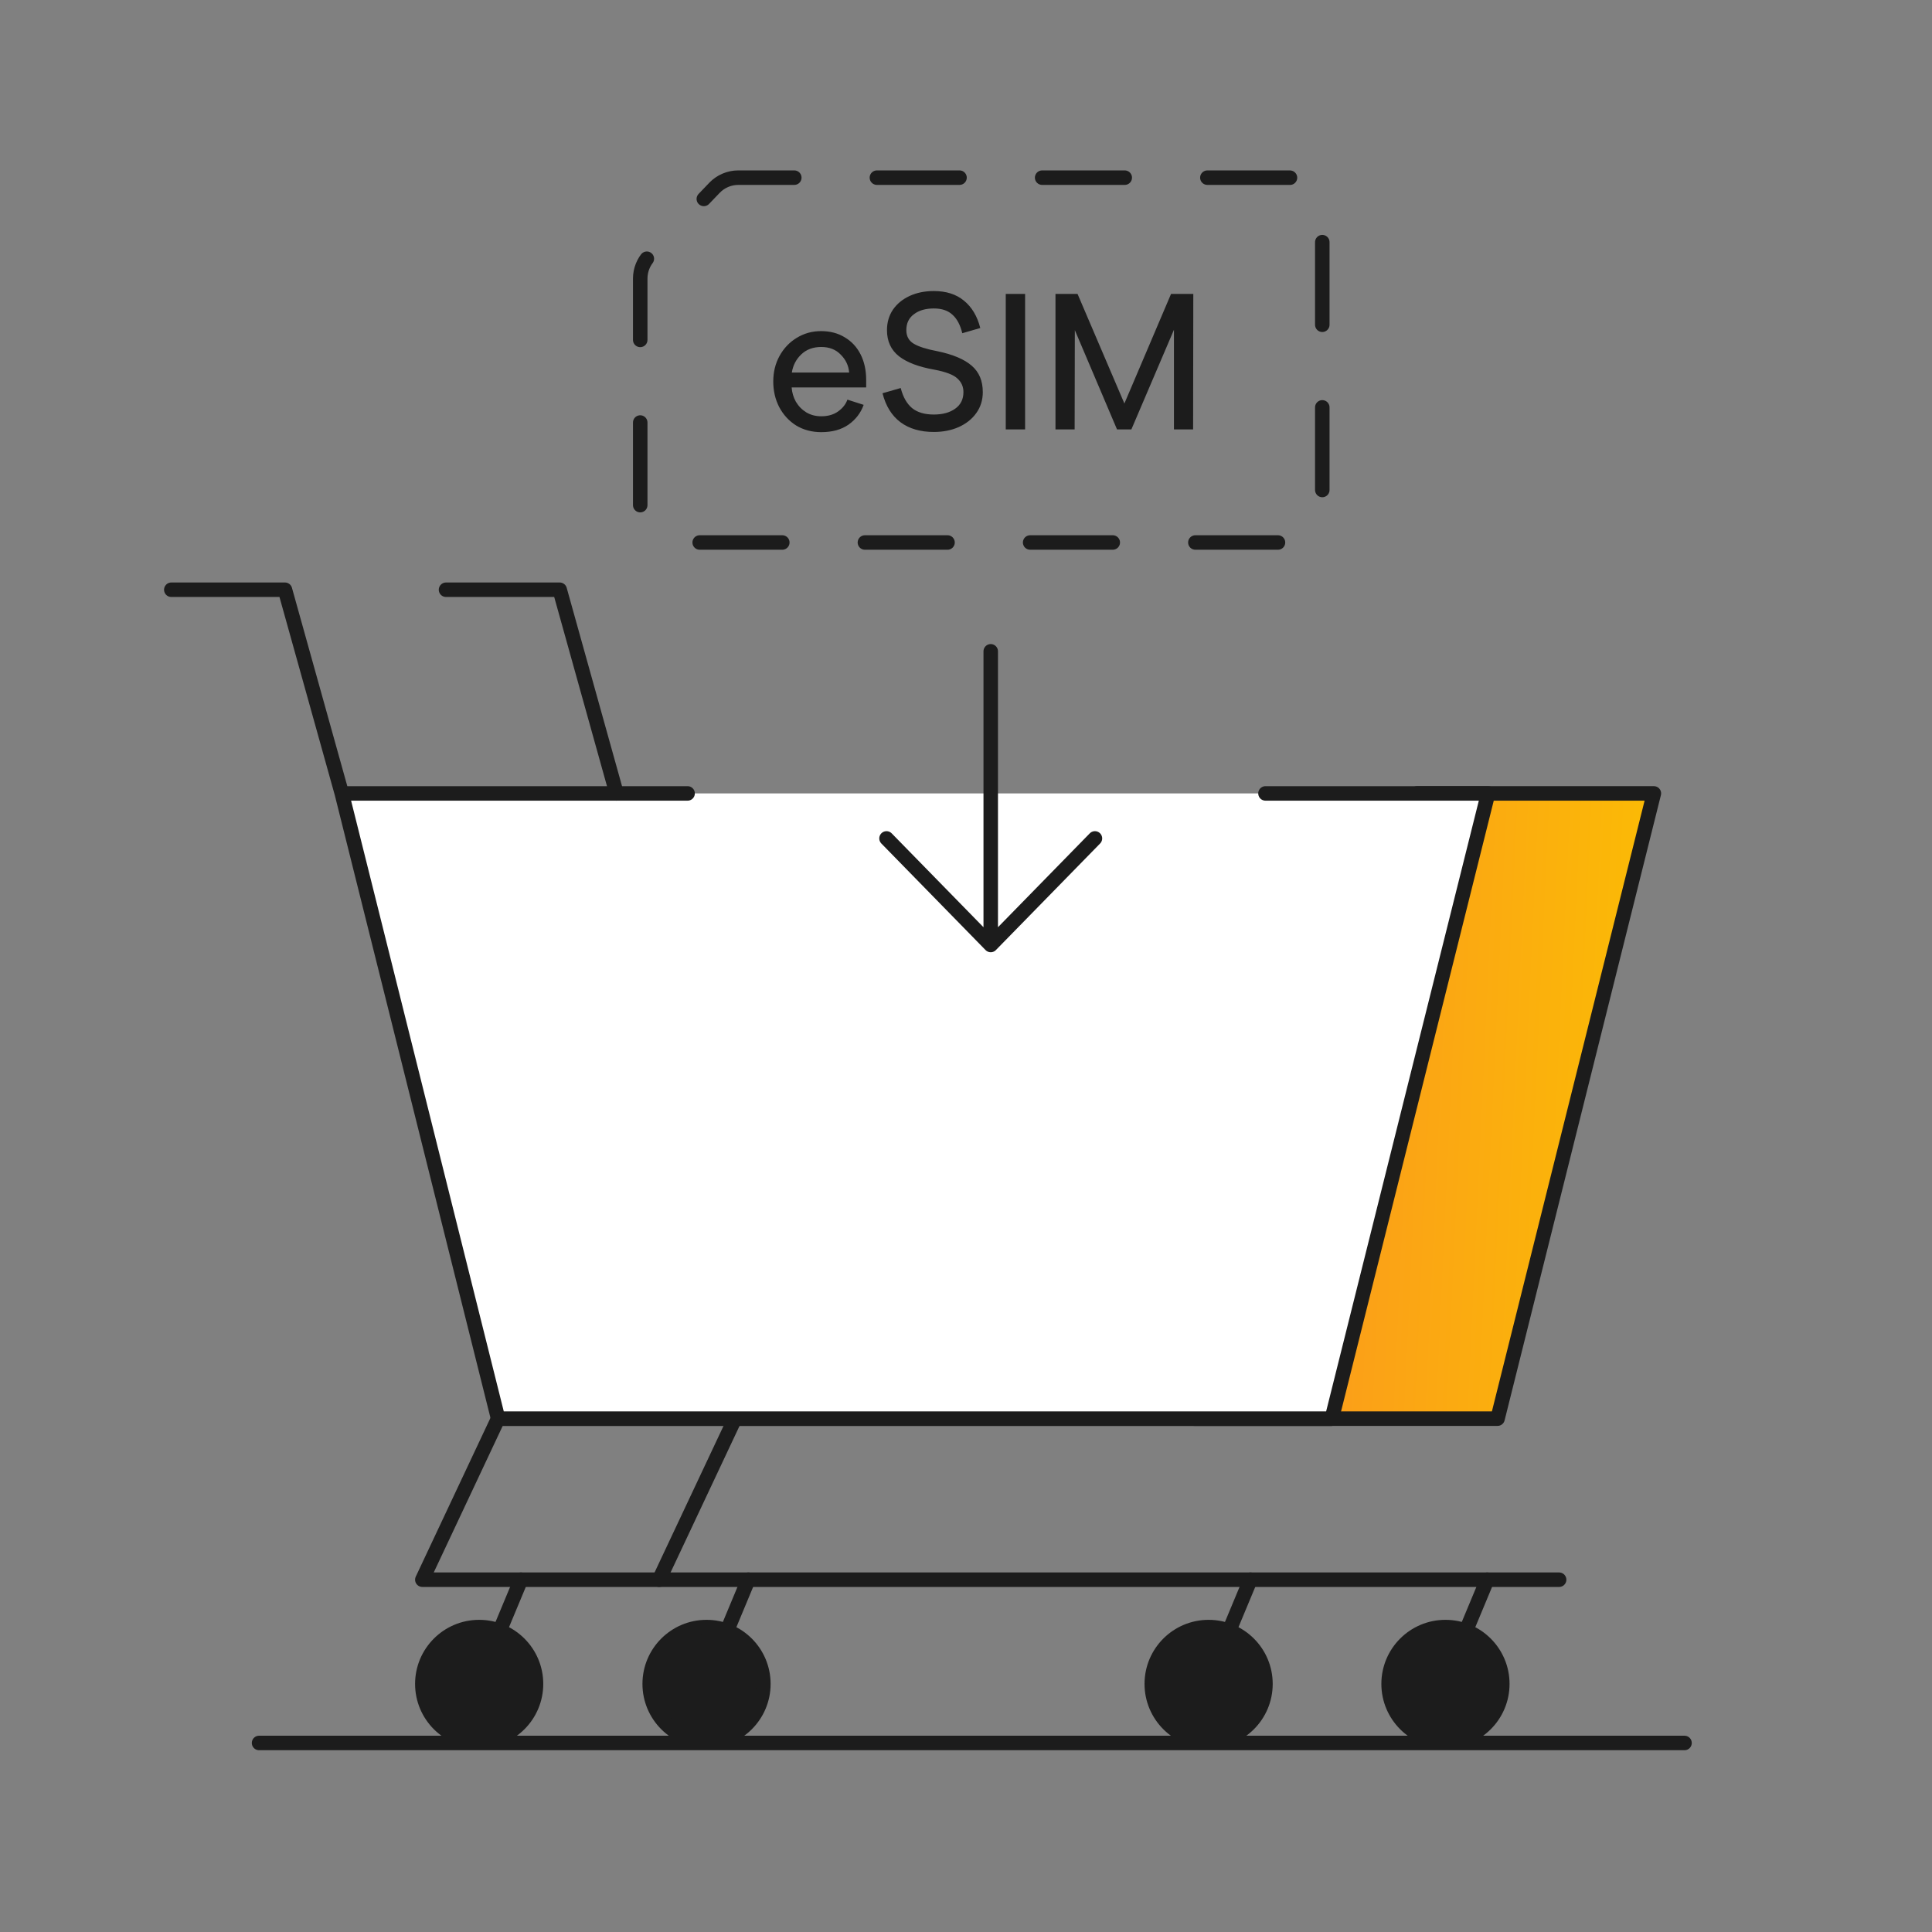 <svg width="134" height="134" viewBox="0 0 134 134" fill="none" xmlns="http://www.w3.org/2000/svg">
<rect x="0" y="0" width="134" height="134" fill="#808080" stroke="none"/>
<g clip-path="url(#clip0_2326_10822)">
<g clip-path="url(#clip1_2326_10822)">
<path d="M51.902 109.565L49.004 116.521" stroke="#1C1C1C" stroke-width="1.005" stroke-miterlimit="10" stroke-linecap="round" stroke-linejoin="round"/>
<path d="M49.004 120.736C51.181 120.736 52.946 118.97 52.946 116.793C52.946 114.616 51.181 112.851 49.004 112.851C46.827 112.851 45.062 114.616 45.062 116.793C45.062 118.97 46.827 120.736 49.004 120.736Z" fill="#1C1C1C" stroke="#1C1C1C" stroke-width="1.005" stroke-miterlimit="10" stroke-linecap="round" stroke-linejoin="round"/>
<path d="M82.843 98.395L98.283 55.029H114.71L103.868 98.395H82.843Z" fill="url(#paint0_linear_2326_10822)" stroke="#1C1C1C" stroke-width="1.005" stroke-linejoin="round"/>
<path d="M92.369 98.395H34.548L29.292 109.565H108.138" stroke="#1C1C1C" stroke-width="1.005" stroke-miterlimit="10" stroke-linecap="round" stroke-linejoin="round"/>
<path d="M50.975 98.395L45.718 109.565" stroke="#1C1C1C" stroke-width="1.005" stroke-miterlimit="10" stroke-linecap="round" stroke-linejoin="round"/>
<path d="M34.548 98.395L23.706 55.03H103.21L92.369 98.395H34.548Z" fill="white"/>
<path d="M23.708 55.03L34.549 98.395H92.37L103.212 55.03H87.771M23.708 55.03L19.765 40.903H11.881M23.708 55.03H47.69" stroke="#1C1C1C" stroke-width="1.005" stroke-miterlimit="10" stroke-linecap="round" stroke-linejoin="round"/>
<path d="M42.762 55.03L38.82 40.903H30.935" stroke="#1C1C1C" stroke-width="1.005" stroke-miterlimit="10" stroke-linecap="round" stroke-linejoin="round"/>
<path d="M36.133 109.565L33.234 116.521" stroke="#1C1C1C" stroke-width="1.005" stroke-miterlimit="10" stroke-linecap="round" stroke-linejoin="round"/>
<path d="M86.726 109.565L83.828 116.521" stroke="#1C1C1C" stroke-width="1.005" stroke-miterlimit="10" stroke-linecap="round" stroke-linejoin="round"/>
<path d="M103.152 109.565L100.254 116.521" stroke="#1C1C1C" stroke-width="1.005" stroke-miterlimit="10" stroke-linecap="round" stroke-linejoin="round"/>
<path d="M33.234 120.736C35.411 120.736 37.177 118.97 37.177 116.793C37.177 114.616 35.411 112.851 33.234 112.851C31.057 112.851 29.292 114.616 29.292 116.793C29.292 118.97 31.057 120.736 33.234 120.736Z" fill="#1C1C1C" stroke="#1C1C1C" stroke-width="1.005" stroke-miterlimit="10" stroke-linecap="round" stroke-linejoin="round"/>
<path d="M83.828 120.736C86.005 120.736 87.77 118.97 87.77 116.793C87.77 114.616 86.005 112.851 83.828 112.851C81.65 112.851 79.885 114.616 79.885 116.793C79.885 118.97 81.65 120.736 83.828 120.736Z" fill="#1C1C1C" stroke="#1C1C1C" stroke-width="1.005" stroke-miterlimit="10" stroke-linecap="round" stroke-linejoin="round"/>
<path d="M100.254 120.736C102.431 120.736 104.197 118.97 104.197 116.793C104.197 114.616 102.431 112.851 100.254 112.851C98.077 112.851 96.311 114.616 96.311 116.793C96.311 118.97 98.077 120.736 100.254 120.736Z" fill="#1C1C1C" stroke="#1C1C1C" stroke-width="1.005" stroke-miterlimit="10" stroke-linecap="round" stroke-linejoin="round"/>
<path d="M17.968 120.889H116.835" stroke="#1C1C1C" stroke-width="1.005" stroke-miterlimit="10" stroke-linecap="round" stroke-linejoin="round"/>
<path d="M49.554 13.027C49.986 12.576 50.584 12.322 51.208 12.322H89.422C90.687 12.322 91.712 13.347 91.712 14.613V35.335C91.712 36.6 90.687 37.626 89.422 37.626H46.696C45.431 37.626 44.405 36.6 44.405 35.335V19.319C44.405 18.728 44.633 18.16 45.042 17.733L49.554 13.027Z" stroke="#1C1C1C" stroke-width="1.005" stroke-linecap="round" stroke-linejoin="round" stroke-dasharray="5.73 5.73"/>
<path d="M54.907 26.872C54.934 27.23 55.032 27.561 55.202 27.865C55.382 28.17 55.623 28.416 55.927 28.604C56.232 28.783 56.576 28.872 56.961 28.872C57.427 28.872 57.816 28.76 58.129 28.537C58.452 28.304 58.666 28.031 58.774 27.718L59.902 28.08C59.705 28.635 59.356 29.092 58.854 29.45C58.353 29.799 57.722 29.973 56.961 29.973C56.317 29.973 55.739 29.821 55.229 29.517C54.728 29.203 54.334 28.778 54.048 28.241C53.77 27.704 53.632 27.109 53.632 26.456C53.632 25.811 53.775 25.225 54.061 24.697C54.357 24.16 54.755 23.739 55.256 23.435C55.766 23.121 56.33 22.965 56.948 22.965C57.574 22.965 58.12 23.108 58.586 23.394C59.06 23.672 59.427 24.066 59.687 24.576C59.946 25.086 60.076 25.677 60.076 26.348V26.872H54.907ZM58.895 25.838C58.859 25.364 58.666 24.952 58.317 24.603C57.977 24.245 57.525 24.066 56.961 24.066C56.397 24.066 55.936 24.236 55.578 24.576C55.22 24.916 55.001 25.337 54.92 25.838H58.895ZM64.768 29.96C63.837 29.96 63.067 29.736 62.459 29.288C61.85 28.832 61.434 28.161 61.21 27.275L62.472 26.912C62.633 27.539 62.897 28.004 63.264 28.308C63.631 28.604 64.132 28.751 64.768 28.751C65.377 28.751 65.869 28.617 66.245 28.349C66.63 28.08 66.822 27.695 66.822 27.194C66.822 26.818 66.683 26.505 66.406 26.254C66.138 25.995 65.6 25.789 64.795 25.637C63.721 25.449 62.906 25.14 62.351 24.71C61.796 24.271 61.519 23.667 61.519 22.898C61.519 22.36 61.658 21.886 61.935 21.474C62.221 21.063 62.611 20.745 63.103 20.521C63.595 20.297 64.15 20.186 64.768 20.186C65.627 20.186 66.325 20.409 66.862 20.857C67.409 21.304 67.784 21.935 67.99 22.75L66.742 23.112C66.607 22.549 66.384 22.123 66.07 21.837C65.757 21.541 65.323 21.394 64.768 21.394C64.195 21.394 63.734 21.528 63.385 21.797C63.036 22.056 62.861 22.423 62.861 22.898C62.861 23.318 63.032 23.632 63.372 23.837C63.712 24.043 64.262 24.218 65.023 24.361C66.097 24.585 66.889 24.921 67.4 25.368C67.91 25.807 68.165 26.415 68.165 27.194C68.165 27.749 68.013 28.237 67.708 28.657C67.413 29.069 67.006 29.391 66.487 29.624C65.976 29.848 65.403 29.96 64.768 29.96ZM69.757 20.387H71.099V29.785H69.757V20.387ZM82.752 29.785H81.423V22.871L78.469 29.785H77.475L74.549 22.898L74.535 29.785H73.206V20.387H74.737L77.986 27.986L81.221 20.387H82.765L82.752 29.785Z" fill="#1C1C1C"/>
<path d="M68.715 45.174V65.543M68.715 65.543L61.487 58.151M68.715 65.543L75.943 58.151" stroke="#1C1C1C" stroke-width="1.005" stroke-linecap="round" stroke-linejoin="round"/>
</g>
</g>
<defs>
<linearGradient id="paint0_linear_2326_10822" x1="94.798" y1="66.944" x2="115.319" y2="67.904" gradientUnits="userSpaceOnUse">
<stop stop-color="#FBA018"/>
<stop offset="1" stop-color="#FBBC04"/>
</linearGradient>
<clipPath id="clip0_2326_10822">
<rect width="134" height="134" fill="white"/>
</clipPath>
<clipPath id="clip1_2326_10822">
<rect width="134" height="134" fill="white"/>
</clipPath>
</defs>
</svg>
